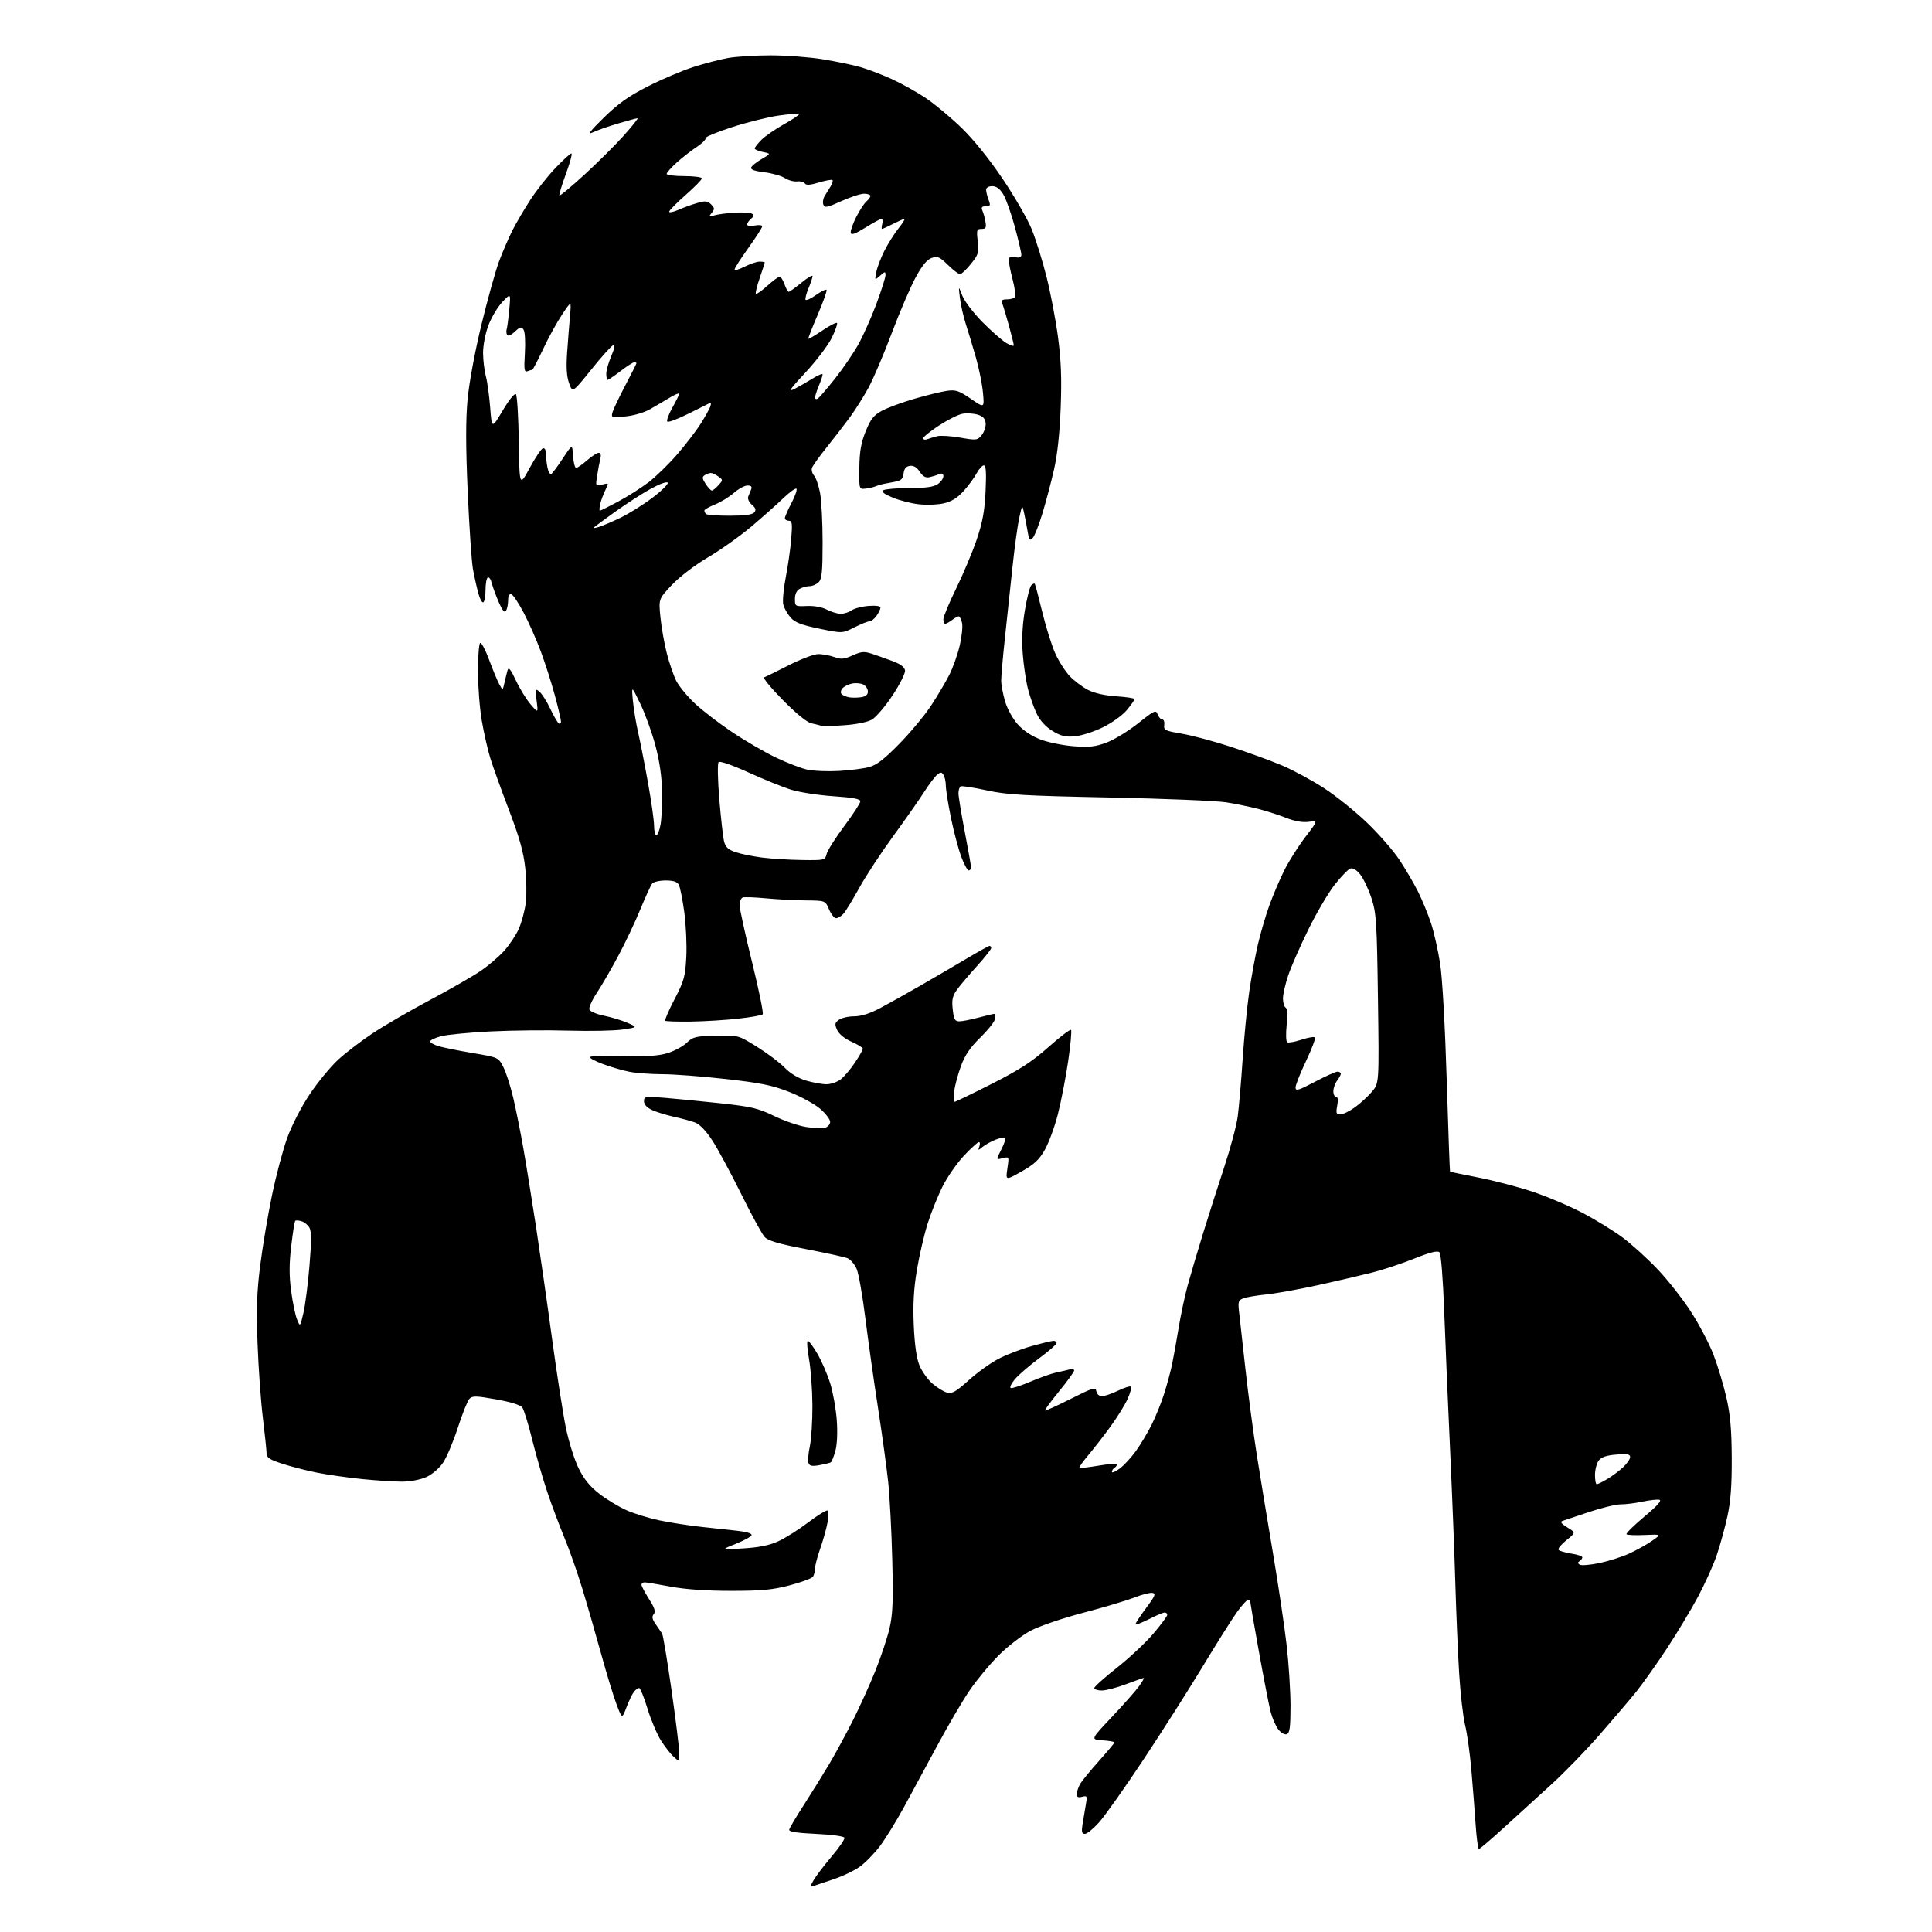 <?xml version="1.0" encoding="UTF-8" standalone="no"?>
<svg 
  version="1.1" 
  xmlns="http://www.w3.org/2000/svg" 
  xmlns:xlink="http://www.w3.org/1999/xlink" 
  xmlns:svg="http://www.w3.org/2000/svg"
  xmlns:rdf="http://www.w3.org/1999/02/22-rdf-syntax-ns#"
  xmlns:cc="http://creativecommons.org/ns#"
  xmlns:dc="http://purl.org/dc/elements/1.1/"
  viewBox="0 0 768 768"
  width="768"
  height="768"
>
<style>svg {background-color: white; }</style>"
<path stroke="none" fill="black" fill-rule="evenodd" d="M323.10,749.81C322.04,750.20 322.13,749.58 323.48,747.30C324.47,745.63 327.69,741.41 330.65,737.91C333.60,734.42 335.87,731.10 335.68,730.53C335.49,729.95 330.60,729.28 324.42,729.00C316.80,728.65 313.57,728.14 313.73,727.32C313.85,726.67 316.50,722.19 319.62,717.37C322.73,712.54 327.29,705.19 329.75,701.04C332.20,696.89 336.42,689.12 339.11,683.76C341.81,678.40 345.80,669.58 347.98,664.16C350.17,658.74 352.69,651.19 353.57,647.40C354.89,641.79 355.10,636.68 354.69,620.00C354.41,608.73 353.68,594.77 353.06,589.00C352.45,583.23 350.62,569.95 349.00,559.50C347.38,549.05 345.14,533.17 344.02,524.21C342.91,515.25 341.34,506.36 340.55,504.46C339.75,502.55 338.06,500.60 336.80,500.12C335.53,499.64 328.05,498.01 320.17,496.49C309.55,494.46 305.36,493.22 303.97,491.74C302.95,490.64 298.74,482.93 294.63,474.62C290.51,466.30 285.38,456.77 283.21,453.43C280.75,449.63 278.19,446.94 276.39,446.25C274.80,445.65 271.02,444.61 268.00,443.96C264.98,443.30 261.04,442.09 259.25,441.27C257.15,440.30 256.00,439.06 256.00,437.76C256.00,435.85 256.43,435.78 264.25,436.40C268.79,436.77 278.80,437.75 286.50,438.58C298.74,439.91 301.40,440.54 307.65,443.58C311.58,445.50 317.27,447.47 320.30,447.97C323.33,448.46 326.75,448.62 327.90,448.32C329.06,448.01 330.00,446.95 330.00,445.96C330.00,444.97 328.20,442.62 326.01,440.74C323.81,438.86 318.30,435.86 313.76,434.07C306.98,431.41 302.44,430.48 288.50,428.92C279.15,427.87 267.85,427.01 263.39,427.01C258.92,427.00 253.06,426.58 250.35,426.07C247.65,425.55 242.83,424.16 239.65,422.97C236.47,421.78 234.16,420.51 234.51,420.15C234.87,419.79 240.87,419.64 247.83,419.81C257.04,420.04 261.83,419.71 265.39,418.62C268.07,417.79 271.49,415.94 272.99,414.51C275.46,412.14 276.52,411.89 284.61,411.70C293.52,411.50 293.52,411.50 301.01,416.18C305.13,418.75 310.06,422.47 311.97,424.45C314.15,426.71 317.30,428.60 320.40,429.53C323.13,430.34 326.80,431.00 328.55,431.00C330.30,431.00 332.87,430.10 334.27,429.00C335.66,427.91 338.20,424.90 339.90,422.33C341.61,419.76 343.00,417.31 343.00,416.88C343.00,416.45 340.98,415.20 338.51,414.11C335.76,412.89 333.54,411.08 332.79,409.45C331.74,407.14 331.83,406.59 333.48,405.39C334.53,404.63 337.25,404.00 339.54,404.00C342.29,404.00 345.75,402.91 349.84,400.75C353.22,398.96 360.60,394.84 366.24,391.58C371.88,388.33 380.16,383.49 384.64,380.83C389.12,378.17 393.05,376.00 393.39,376.00C393.72,376.00 394.00,376.40 394.00,376.90C394.00,377.39 391.41,380.66 388.25,384.15C385.08,387.64 381.52,391.86 380.34,393.52C378.62,395.94 378.30,397.47 378.73,401.27C379.18,405.26 379.59,406.00 381.38,405.99C382.55,405.98 385.98,405.31 389.00,404.50C392.02,403.69 394.87,403.02 395.32,403.01C395.77,403.01 395.83,404.01 395.47,405.25C395.10,406.49 392.42,409.80 389.52,412.61C385.81,416.21 383.61,419.42 382.09,423.50C380.90,426.68 379.65,431.24 379.33,433.64C379.00,436.04 379.04,438.00 379.43,438.00C379.82,438.00 386.51,434.77 394.29,430.82C405.41,425.17 410.24,422.04 416.79,416.21C421.38,412.13 425.40,409.07 425.74,409.41C426.08,409.74 425.56,415.37 424.60,421.91C423.63,428.45 421.80,437.89 420.53,442.88C419.26,447.86 416.94,454.22 415.36,457.01C413.10,461.02 411.17,462.82 406.12,465.67C399.73,469.27 399.73,469.27 400.45,464.50C401.16,459.75 401.16,459.74 398.55,460.40C395.93,461.06 395.93,461.06 398.04,456.93C399.19,454.66 399.90,452.56 399.60,452.27C399.31,451.97 397.59,452.32 395.78,453.03C393.98,453.74 391.64,455.04 390.58,455.91C388.81,457.38 388.71,457.36 389.30,455.75C389.65,454.79 389.57,454.00 389.11,454.00C388.66,454.00 386.02,456.40 383.24,459.34C380.46,462.28 376.62,467.79 374.71,471.59C372.80,475.39 370.10,482.10 368.72,486.50C367.33,490.90 365.42,499.17 364.47,504.88C363.22,512.39 362.88,518.47 363.24,526.88C363.58,534.56 364.34,539.94 365.48,542.74C366.43,545.07 368.74,548.32 370.62,549.97C372.50,551.62 375.14,553.25 376.50,553.59C378.50,554.09 380.08,553.19 385.02,548.72C388.35,545.70 393.65,541.88 396.79,540.22C399.93,538.56 405.90,536.26 410.06,535.10C414.22,533.95 418.16,533.00 418.81,533.00C419.47,533.00 420.00,533.41 420.00,533.91C420.00,534.40 416.86,537.14 413.02,539.98C409.19,542.83 404.86,546.56 403.41,548.29C401.96,550.01 401.24,551.58 401.81,551.77C402.38,551.96 405.95,550.79 409.75,549.17C413.55,547.56 418.20,545.92 420.08,545.54C421.96,545.16 424.29,544.63 425.25,544.36C426.21,544.09 427.00,544.28 427.00,544.79C427.00,545.30 424.31,549.02 421.02,553.05C417.74,557.08 415.20,560.53 415.39,560.72C415.57,560.90 420.17,558.82 425.61,556.08C434.60,551.56 435.53,551.29 435.82,553.06C436.01,554.19 436.93,555.00 438.04,555.00C439.09,555.00 441.97,554.02 444.45,552.81C446.93,551.61 449.23,550.90 449.56,551.23C449.89,551.56 449.28,553.78 448.21,556.17C447.13,558.55 444.05,563.50 441.37,567.17C438.69,570.84 434.75,575.92 432.61,578.45C430.47,580.98 428.89,583.23 429.11,583.44C429.33,583.66 432.77,583.28 436.75,582.61C440.74,581.93 444.00,581.71 444.00,582.13C444.00,582.54 443.55,583.16 443.00,583.50C442.45,583.84 442.00,584.55 442.00,585.09C442.00,585.62 443.39,585.03 445.09,583.78C446.78,582.53 449.69,579.39 451.54,576.81C453.39,574.23 456.22,569.50 457.82,566.31C459.41,563.11 461.65,557.58 462.78,554.00C463.91,550.42 465.31,545.25 465.89,542.50C466.47,539.75 467.64,533.23 468.50,528.00C469.36,522.77 470.98,515.12 472.11,511.00C473.24,506.88 475.96,497.65 478.17,490.50C480.37,483.35 484.18,471.43 486.63,464.00C489.08,456.57 491.49,447.57 491.99,444.00C492.48,440.43 493.37,430.12 493.97,421.09C494.57,412.07 495.76,399.92 496.61,394.09C497.47,388.27 499.00,379.90 500.02,375.49C501.04,371.08 503.08,364.11 504.56,359.99C506.04,355.87 508.75,349.52 510.57,345.88C512.40,342.23 516.15,336.32 518.90,332.73C523.90,326.20 523.90,326.20 520.20,326.69C517.82,327.01 514.67,326.46 511.34,325.14C508.51,324.02 503.54,322.42 500.29,321.58C497.05,320.74 491.27,319.55 487.45,318.94C483.63,318.33 462.73,317.46 441.00,317.02C406.78,316.32 400.24,315.94 392.08,314.15C386.90,313.02 382.29,312.32 381.83,312.60C381.38,312.89 381.00,314.12 381.00,315.35C381.00,316.58 382.12,323.42 383.49,330.54C384.87,337.67 385.99,344.06 385.99,344.75C386.00,345.44 385.58,346.00 385.07,346.00C384.56,346.00 383.22,343.54 382.10,340.53C380.97,337.52 379.14,330.59 378.02,325.12C376.91,319.66 375.99,313.91 375.98,312.34C375.98,310.78 375.56,308.85 375.06,308.06C374.28,306.84 373.91,306.83 372.47,308.02C371.55,308.79 369.21,311.91 367.27,314.96C365.32,318.01 359.79,325.90 354.97,332.50C350.16,339.10 344.11,348.32 341.54,353.00C338.96,357.67 336.15,362.29 335.27,363.25C334.40,364.21 333.09,365.00 332.36,365.00C331.63,365.00 330.37,363.42 329.56,361.50C328.10,358.00 328.10,358.00 320.30,357.93C316.01,357.89 308.90,357.52 304.50,357.10C300.10,356.68 295.94,356.53 295.25,356.77C294.56,357.02 294.01,358.40 294.01,359.86C294.02,361.31 296.25,371.50 298.96,382.50C301.68,393.50 303.58,402.82 303.19,403.21C302.79,403.61 298.43,404.38 293.49,404.93C288.54,405.48 280.09,406.01 274.70,406.09C269.32,406.17 264.69,406.02 264.43,405.76C264.16,405.49 265.83,401.63 268.15,397.18C271.92,389.93 272.40,388.20 272.81,380.46C273.06,375.71 272.70,367.70 272.02,362.66C271.34,357.62 270.36,352.71 269.85,351.75C269.19,350.49 267.70,350.00 264.59,350.00C262.20,350.00 259.79,350.56 259.23,351.25C258.68,351.94 256.56,356.55 254.53,361.50C252.51,366.45 248.56,374.77 245.76,380.00C242.96,385.23 239.12,391.85 237.22,394.72C235.32,397.59 234.00,400.55 234.29,401.31C234.58,402.07 237.22,403.18 240.16,403.77C243.10,404.37 247.30,405.65 249.50,406.62C253.50,408.37 253.50,408.37 247.50,409.25C244.20,409.74 234.53,409.93 226.00,409.68C217.47,409.43 203.53,409.57 195.00,410.00C186.47,410.43 177.59,411.29 175.25,411.93C172.91,412.56 171.00,413.47 171.00,413.96C171.00,414.45 172.46,415.29 174.25,415.84C176.04,416.39 182.14,417.63 187.81,418.58C198.13,420.33 198.13,420.33 200.08,424.16C201.16,426.26 202.91,431.70 203.98,436.24C205.05,440.78 206.84,449.68 207.96,456.00C209.08,462.32 211.37,476.50 213.05,487.50C214.72,498.50 217.63,518.75 219.49,532.50C221.36,546.25 223.80,561.99 224.92,567.48C226.04,572.97 228.32,580.23 229.98,583.61C232.16,588.05 234.49,590.90 238.30,593.85C241.21,596.09 246.05,599.02 249.05,600.34C252.05,601.67 257.88,603.47 262.00,604.34C266.12,605.21 273.55,606.37 278.50,606.92C283.45,607.46 290.11,608.19 293.31,608.53C296.83,608.91 298.97,609.59 298.75,610.25C298.55,610.85 295.71,612.41 292.44,613.71C286.50,616.07 286.50,616.07 295.46,615.51C301.78,615.12 305.90,614.28 309.46,612.64C312.23,611.36 317.57,607.99 321.32,605.15C325.07,602.30 328.51,600.19 328.95,600.47C329.39,600.74 329.38,602.94 328.93,605.35C328.48,607.76 327.18,612.37 326.05,615.59C324.92,618.80 323.99,622.35 323.98,623.47C323.98,624.58 323.62,626.06 323.19,626.73C322.75,627.41 318.60,628.96 313.95,630.18C307.04,631.99 302.77,632.39 290.50,632.38C280.69,632.38 272.38,631.79 266.50,630.69C261.55,629.76 256.94,629.00 256.25,629.00C255.56,629.00 255.00,629.43 255.00,629.97C255.00,630.50 256.34,633.05 257.98,635.63C260.24,639.19 260.70,640.66 259.86,641.66C259.04,642.65 259.24,643.66 260.63,645.64C261.66,647.09 262.81,648.78 263.20,649.39C263.58,650.00 265.28,660.17 266.96,672.00C268.65,683.83 270.02,695.03 270.02,696.90C270.00,700.31 270.00,700.31 267.85,698.40C266.67,697.36 264.40,694.48 262.81,692.00C261.22,689.52 258.79,683.79 257.40,679.25C256.01,674.71 254.51,671.00 254.06,671.00C253.61,671.00 252.71,671.65 252.05,672.44C251.39,673.24 250.04,676.01 249.06,678.61C247.27,683.33 247.27,683.33 245.05,677.41C243.83,674.16 241.09,665.19 238.97,657.48C236.84,649.77 233.51,638.19 231.55,631.74C229.60,625.30 226.36,616.08 224.36,611.26C222.36,606.44 219.28,598.23 217.52,593.00C215.77,587.77 213.08,578.46 211.56,572.30C210.04,566.14 208.27,560.39 207.63,559.51C206.90,558.51 203.00,557.30 197.20,556.27C189.16,554.84 187.77,554.82 186.59,556.06C185.85,556.85 183.79,562.00 182.01,567.50C180.23,573.00 177.59,579.26 176.14,581.41C174.63,583.65 171.80,586.09 169.50,587.14C167.18,588.19 163.13,588.97 159.86,588.98C156.75,588.99 149.55,588.53 143.86,587.95C138.16,587.37 130.12,586.22 126.00,585.40C121.88,584.58 115.69,582.99 112.25,581.87C107.15,580.21 105.99,579.44 105.97,577.67C105.95,576.48 105.28,570.10 104.48,563.50C103.68,556.90 102.73,543.62 102.38,534.00C101.86,520.31 102.10,513.56 103.44,503.00C104.38,495.57 106.48,483.07 108.11,475.21C109.73,467.36 112.47,457.04 114.19,452.30C115.98,447.34 119.79,439.96 123.15,434.94C126.36,430.14 131.48,423.93 134.53,421.14C137.58,418.35 143.78,413.63 148.29,410.64C152.81,407.65 163.01,401.73 170.98,397.49C178.94,393.24 187.95,388.07 191.01,385.99C194.07,383.92 198.29,380.31 200.40,377.98C202.50,375.65 205.12,371.72 206.22,369.24C207.31,366.77 208.55,362.23 208.96,359.16C209.38,356.09 209.30,349.74 208.79,345.04C208.09,338.63 206.48,332.89 202.32,322.00C199.28,314.02 195.95,304.80 194.93,301.50C193.91,298.20 192.38,291.50 191.54,286.62C190.69,281.73 190.00,272.87 190.00,266.93C190.00,260.98 190.39,255.88 190.87,255.58C191.35,255.28 192.95,258.29 194.42,262.27C195.89,266.25 197.71,270.62 198.46,272.00C199.84,274.50 199.84,274.50 200.51,271.50C200.88,269.85 201.43,267.62 201.73,266.53C202.15,265.01 202.91,265.91 205.10,270.53C206.65,273.82 209.27,278.07 210.93,280.00C213.94,283.50 213.94,283.50 213.30,278.50C212.71,273.79 212.77,273.58 214.45,274.97C215.43,275.78 217.36,278.82 218.74,281.74C220.12,284.65 221.65,287.28 222.13,287.58C222.61,287.87 223.00,287.53 223.00,286.81C223.00,286.09 221.91,281.45 220.58,276.50C219.25,271.55 216.73,263.68 214.99,259.00C213.25,254.32 210.18,247.37 208.16,243.54C206.15,239.72 203.94,236.42 203.25,236.21C202.46,235.97 201.99,236.87 201.98,238.67C201.98,240.22 201.59,242.09 201.14,242.81C200.55,243.73 199.68,242.68 198.23,239.31C197.09,236.67 195.85,233.27 195.47,231.76C195.10,230.25 194.38,229.26 193.89,229.57C193.40,229.87 193.00,232.09 193.00,234.50C193.00,236.91 192.61,239.13 192.12,239.42C191.64,239.72 190.74,238.06 190.11,235.73C189.48,233.40 188.53,229.12 188.00,226.22C187.47,223.31 186.54,209.51 185.92,195.54C185.13,177.56 185.11,166.85 185.86,158.82C186.47,152.22 188.77,139.79 191.39,129.00C193.86,118.83 197.04,107.43 198.45,103.69C199.87,99.94 202.21,94.54 203.64,91.69C205.08,88.83 208.26,83.39 210.72,79.59C213.17,75.78 217.68,70.04 220.74,66.84C223.80,63.63 226.67,61.00 227.13,61.00C227.58,61.00 226.60,64.66 224.95,69.14C223.30,73.62 222.14,77.47 222.37,77.71C222.61,77.94 227.07,74.23 232.29,69.46C237.51,64.69 244.56,57.68 247.96,53.89C251.35,50.10 253.81,47.00 253.42,47.00C253.03,47.00 249.52,47.95 245.61,49.11C241.70,50.27 237.15,51.87 235.50,52.67C233.36,53.70 234.66,52.01 240.00,46.78C245.74,41.16 249.84,38.25 257.50,34.35C263.00,31.55 271.10,28.10 275.50,26.68C279.90,25.26 286.17,23.63 289.43,23.05C292.70,22.47 300.35,22.00 306.43,22.00C312.52,22.01 321.77,22.70 327.00,23.55C332.22,24.40 338.97,25.80 342.00,26.66C345.02,27.52 350.70,29.70 354.62,31.49C358.54,33.28 364.61,36.69 368.12,39.05C371.63,41.41 377.97,46.71 382.21,50.81C387.01,55.45 393.17,63.10 398.54,71.05C403.27,78.08 408.48,87.10 410.11,91.10C411.73,95.09 414.38,103.58 415.99,109.97C417.61,116.36 419.67,127.19 420.58,134.04C421.80,143.31 422.08,150.48 421.64,162.00C421.27,172.02 420.34,180.66 419.03,186.45C417.92,191.37 415.84,199.24 414.42,203.95C413.00,208.65 411.23,213.13 410.49,213.89C409.35,215.07 409.05,214.68 408.51,211.39C408.16,209.25 407.54,205.93 407.11,204.00C406.35,200.50 406.35,200.50 405.16,205.87C404.51,208.82 403.30,217.60 402.48,225.37C401.66,233.14 400.31,245.80 399.48,253.50C398.65,261.20 397.98,268.88 397.99,270.57C397.99,272.26 398.70,276.00 399.56,278.88C400.44,281.86 402.63,285.80 404.63,288.02C406.87,290.49 410.19,292.68 413.73,294.00C416.80,295.15 422.72,296.34 426.90,296.65C433.12,297.11 435.50,296.83 440.00,295.13C443.02,293.98 448.63,290.54 452.47,287.49C458.91,282.36 459.49,282.09 460.18,283.97C460.60,285.09 461.43,286.00 462.03,286.00C462.63,286.00 462.98,286.99 462.81,288.21C462.53,290.22 463.14,290.53 469.73,291.64C473.71,292.31 482.48,294.65 489.23,296.85C495.98,299.04 505.15,302.38 509.62,304.27C514.09,306.16 521.63,310.24 526.37,313.33C531.12,316.42 538.83,322.63 543.50,327.12C548.18,331.61 553.97,338.26 556.37,341.91C558.77,345.55 562.08,351.23 563.73,354.52C565.37,357.81 567.68,363.43 568.86,367.00C570.03,370.57 571.66,377.77 572.47,383.00C573.35,388.60 574.42,407.49 575.08,429.00C575.70,449.07 576.29,465.60 576.41,465.72C576.52,465.84 581.48,466.88 587.43,468.03C593.39,469.18 602.98,471.67 608.75,473.56C614.52,475.45 623.59,479.27 628.91,482.05C634.23,484.83 641.52,489.31 645.11,492.00C648.70,494.69 654.93,500.35 658.94,504.58C662.96,508.80 668.90,516.37 672.14,521.38C675.39,526.40 679.42,534.07 681.11,538.44C682.79,542.81 685.10,550.46 686.24,555.44C687.81,562.31 688.33,568.13 688.39,579.50C688.44,590.48 687.98,596.73 686.66,602.80C685.66,607.36 683.76,614.29 682.43,618.20C681.10,622.11 677.75,629.54 674.99,634.71C672.23,639.88 666.64,649.17 662.58,655.35C658.52,661.52 653.03,669.26 650.39,672.54C647.74,675.82 641.17,683.53 635.79,689.68C630.41,695.83 621.89,704.60 616.86,709.18C611.83,713.75 603.40,721.44 598.13,726.25C592.86,731.06 588.25,735.00 587.89,735.00C587.53,735.00 586.94,730.61 586.58,725.25C586.22,719.89 585.45,710.10 584.88,703.50C584.31,696.90 583.19,688.92 582.40,685.78C581.61,682.63 580.55,673.40 580.04,665.28C579.54,657.15 578.86,641.05 578.52,629.50C578.19,617.95 577.25,594.10 576.44,576.50C575.62,558.90 574.57,534.23 574.11,521.68C573.60,508.07 572.83,498.43 572.20,497.80C571.45,497.05 568.50,497.79 562.20,500.31C557.28,502.28 549.71,504.79 545.38,505.88C541.05,506.98 531.42,509.21 524.00,510.85C516.58,512.49 507.35,514.15 503.50,514.55C499.65,514.94 495.49,515.64 494.26,516.10C492.31,516.83 492.09,517.48 492.52,521.22C492.78,523.57 493.92,533.83 495.05,544.00C496.17,554.17 498.23,569.70 499.62,578.50C501.01,587.30 503.90,604.85 506.04,617.50C508.17,630.15 510.62,646.58 511.46,654.00C512.31,661.42 513.00,672.29 513.00,678.14C513.00,686.56 512.69,688.90 511.54,689.35C510.69,689.67 509.27,688.88 508.16,687.48C507.11,686.14 505.72,682.93 505.06,680.34C504.41,677.75 502.33,667.05 500.44,656.56C498.55,646.08 497.01,637.16 497.00,636.75C497.00,636.34 496.59,636.00 496.09,636.00C495.60,636.00 493.62,638.19 491.70,640.86C489.77,643.53 483.61,653.32 478.00,662.61C472.38,671.90 461.82,688.50 454.52,699.50C447.23,710.50 439.36,721.64 437.04,724.25C434.73,726.86 432.13,729.00 431.28,729.00C430.06,729.00 429.86,728.22 430.31,725.25C430.63,723.19 431.21,719.74 431.60,717.59C432.27,713.94 432.17,713.72 430.16,714.25C428.58,714.66 428.01,714.37 428.04,713.16C428.05,712.25 428.63,710.50 429.30,709.28C429.98,708.06 433.34,703.93 436.77,700.10C440.20,696.27 443.00,692.91 443.00,692.63C443.00,692.34 440.86,691.97 438.25,691.80C433.50,691.50 433.50,691.50 442.01,682.49C446.70,677.53 451.56,672.02 452.83,670.24C454.10,668.46 454.93,667.00 454.69,667.00C454.44,667.00 451.25,668.12 447.60,669.50C443.94,670.88 439.61,672.00 437.98,672.00C436.34,672.00 435.00,671.56 435.00,671.02C435.00,670.49 439.05,666.85 444.01,662.94C448.96,659.03 455.49,652.92 458.51,649.36C461.53,645.80 464.00,642.46 464.00,641.94C464.00,641.42 463.54,641.00 462.97,641.00C462.40,641.00 459.65,642.16 456.87,643.57C454.08,644.98 451.62,645.96 451.40,645.74C451.19,645.52 453.01,642.68 455.45,639.42C459.16,634.47 459.60,633.45 458.11,633.20C457.12,633.04 453.89,633.87 450.91,635.04C447.93,636.22 438.82,638.94 430.65,641.09C422.31,643.28 413.10,646.42 409.65,648.25C406.27,650.04 400.57,654.43 397.00,658.01C393.43,661.58 388.21,667.88 385.40,672.01C382.60,676.13 376.80,686.02 372.52,694.00C368.23,701.98 362.27,713.00 359.27,718.50C356.26,724.00 352.02,730.88 349.84,733.79C347.66,736.70 344.07,740.38 341.87,741.98C339.67,743.58 334.86,745.88 331.18,747.09C327.51,748.30 323.87,749.53 323.10,749.81zM635.82,621.33C639.47,620.56 644.80,618.87 647.65,617.56C650.50,616.26 654.55,613.99 656.66,612.53C660.50,609.87 660.50,609.87 653.82,610.17C650.15,610.34 646.88,610.21 646.56,609.89C646.24,609.57 649.41,606.42 653.62,602.90C658.88,598.50 660.75,596.40 659.61,596.17C658.70,595.99 655.69,596.33 652.93,596.92C650.16,597.51 646.29,598.00 644.32,598.00C642.35,598.00 636.63,599.38 631.62,601.06C626.60,602.74 621.85,604.34 621.06,604.60C620.07,604.93 620.69,605.74 623.02,607.16C626.43,609.23 626.43,609.23 622.72,612.21C620.67,613.85 619.24,615.57 619.52,616.04C619.81,616.50 622.06,617.19 624.52,617.56C626.99,617.92 629.00,618.60 629.00,619.05C629.00,619.51 628.50,620.19 627.89,620.57C627.10,621.06 627.12,621.46 627.98,621.99C628.63,622.39 632.16,622.09 635.82,621.33zM634.75,590.00C635.16,589.99 637.08,589.05 639.00,587.89C640.92,586.74 643.74,584.63 645.25,583.21C646.76,581.79 648.00,579.98 648.00,579.19C648.00,578.06 646.82,577.85 642.48,578.21C638.59,578.53 636.54,579.23 635.51,580.58C634.72,581.64 634.05,584.19 634.03,586.25C634.01,588.31 634.34,590.00 634.75,590.00zM325.74,582.42C322.86,582.94 321.84,582.74 321.40,581.59C321.08,580.76 321.31,577.79 321.91,574.99C322.51,572.19 322.98,564.86 322.95,558.70C322.92,552.54 322.31,544.24 321.60,540.25C320.88,536.26 320.67,533.00 321.13,533.00C321.59,533.00 323.32,535.36 324.99,538.25C326.66,541.14 328.92,546.36 330.01,549.87C331.11,553.37 332.28,559.89 332.62,564.37C333.00,569.34 332.79,574.13 332.09,576.71C331.46,579.02 330.62,581.10 330.22,581.33C329.83,581.55 327.81,582.04 325.74,582.42zM120.60,522.00C121.32,518.98 122.40,510.56 123.01,503.30C123.80,493.97 123.81,489.52 123.06,488.12C122.48,487.03 121.07,485.84 119.93,485.48C118.78,485.11 117.63,485.03 117.37,485.30C117.10,485.57 116.38,490.11 115.76,495.39C114.93,502.45 114.93,507.18 115.74,513.25C116.35,517.79 117.40,522.85 118.08,524.50C119.30,527.50 119.30,527.50 120.60,522.00zM532.80,443.00C533.85,443.00 536.47,441.72 538.64,440.15C540.80,438.58 543.84,435.79 545.40,433.94C548.23,430.58 548.23,430.58 547.76,397.04C547.33,366.28 547.11,362.96 545.16,357.00C543.99,353.43 541.97,349.19 540.68,347.58C539.14,345.68 537.76,344.88 536.72,345.28C535.83,345.62 533.06,348.51 530.55,351.70C528.04,354.89 523.33,362.90 520.09,369.50C516.84,376.10 513.24,384.30 512.09,387.72C510.94,391.14 510.00,395.27 510.00,396.91C510.00,398.54 510.48,400.18 511.07,400.54C511.76,400.97 511.90,403.40 511.47,407.48C511.10,410.93 511.20,414.00 511.69,414.31C512.18,414.61 514.72,414.16 517.33,413.30C519.94,412.44 522.36,412.02 522.70,412.37C523.05,412.72 521.46,416.94 519.17,421.77C516.87,426.59 515.00,431.33 515.00,432.31C515.00,433.81 516.18,433.46 522.67,430.04C526.88,427.82 530.93,426.00 531.67,426.00C532.40,426.00 533.00,426.36 533.00,426.81C533.00,427.25 532.34,428.49 531.53,429.56C530.72,430.63 530.05,432.51 530.03,433.75C530.01,434.99 530.50,436.00 531.11,436.00C531.84,436.00 532.00,437.21 531.57,439.50C531.00,442.50 531.18,443.00 532.80,443.00zM318.73,341.87C327.81,342.00 327.97,341.96 328.60,339.47C328.94,338.08 332.10,333.09 335.61,328.38C339.13,323.67 342.00,319.24 342.00,318.53C342.00,317.60 338.98,317.03 331.25,316.51C325.34,316.11 317.80,314.94 314.50,313.92C311.20,312.90 303.56,309.81 297.52,307.06C291.25,304.20 286.17,302.43 285.67,302.93C285.17,303.43 285.29,309.79 285.94,317.76C286.58,325.43 287.44,333.01 287.86,334.60C288.44,336.79 289.57,337.81 292.46,338.77C294.56,339.47 299.25,340.42 302.89,340.89C306.53,341.36 313.65,341.80 318.73,341.87zM260.91,332.00C261.41,332.00 262.17,330.09 262.58,327.75C263.00,325.41 263.27,319.49 263.18,314.59C263.07,308.72 262.17,302.48 260.53,296.33C259.16,291.20 256.46,283.73 254.53,279.75C251.02,272.50 251.02,272.50 251.58,278.50C251.89,281.80 252.81,287.43 253.63,291.00C254.45,294.57 256.22,303.57 257.56,311.00C258.90,318.43 259.99,326.19 260.00,328.25C260.00,330.31 260.41,332.00 260.91,332.00zM333.50,306.46C337.90,306.21 343.30,305.52 345.50,304.92C348.48,304.12 351.54,301.76 357.50,295.67C361.90,291.18 367.58,284.35 370.11,280.50C372.64,276.65 375.91,271.14 377.37,268.26C378.83,265.38 380.70,260.09 381.53,256.51C382.36,252.94 382.76,248.88 382.41,247.51C382.07,246.13 381.47,245.00 381.08,245.00C380.70,245.00 379.51,245.66 378.44,246.47C377.37,247.28 376.16,247.95 375.75,247.97C375.34,247.99 375.00,247.17 375.00,246.16C375.00,245.15 377.29,239.64 380.10,233.91C382.90,228.19 386.57,219.45 388.25,214.50C390.59,207.58 391.41,203.13 391.78,195.25C392.13,187.78 391.94,185.00 391.08,185.00C390.44,185.00 389.14,186.44 388.20,188.19C387.27,189.94 384.93,193.12 383.00,195.24C380.52,197.98 378.21,199.40 375.06,200.10C372.62,200.65 368.12,200.80 365.06,200.43C362.00,200.07 357.33,198.85 354.69,197.73C351.32,196.31 350.27,195.45 351.19,194.86C351.91,194.41 356.56,194.02 361.53,194.02C368.06,194.00 371.17,193.57 372.78,192.44C374.00,191.59 375.00,190.19 375.00,189.34C375.00,188.25 374.48,188.00 373.25,188.52C372.29,188.93 370.56,189.46 369.42,189.71C367.97,190.03 366.82,189.37 365.61,187.52C364.44,185.74 363.16,184.98 361.69,185.19C360.15,185.41 359.41,186.31 359.19,188.22C358.94,190.38 358.23,191.05 355.69,191.52C353.93,191.85 351.82,192.25 351.00,192.41C350.18,192.57 348.82,192.99 348.00,193.34C347.18,193.69 345.38,194.09 344.00,194.24C341.50,194.50 341.50,194.49 341.60,186.00C341.68,179.53 342.27,176.07 344.10,171.52C346.05,166.66 347.25,165.12 350.50,163.33C352.70,162.12 358.55,159.96 363.50,158.52C368.45,157.08 374.30,155.66 376.50,155.35C379.96,154.88 381.23,155.31 385.90,158.52C391.30,162.24 391.30,162.24 390.75,156.19C390.45,152.86 389.20,146.62 387.99,142.32C386.77,138.02 384.96,132.03 383.98,129.00C382.99,125.97 381.92,121.25 381.59,118.50C380.98,113.50 380.98,113.50 382.52,117.50C383.38,119.72 386.96,124.42 390.55,128.05C394.12,131.65 398.38,135.39 400.02,136.35C401.66,137.32 403.00,137.74 403.00,137.29C403.00,136.83 402.13,133.32 401.07,129.48C400.00,125.64 398.83,121.71 398.46,120.75C397.93,119.37 398.32,119.00 400.33,119.00C401.74,119.00 403.15,118.57 403.48,118.04C403.81,117.51 403.38,114.40 402.54,111.14C401.69,107.88 401.00,104.44 401.00,103.49C401.00,102.19 401.62,101.88 403.50,102.24C405.25,102.58 406.00,102.28 406.00,101.25C406.00,100.43 404.83,95.43 403.40,90.14C401.97,84.84 399.90,79.04 398.82,77.25C397.46,75.02 396.07,74.00 394.42,74.00C392.98,74.00 392.00,74.58 392.00,75.43C392.00,76.22 392.44,78.02 392.98,79.43C393.83,81.68 393.69,82.00 391.87,82.00C390.27,82.00 389.96,82.40 390.53,83.75C390.95,84.71 391.50,86.74 391.75,88.25C392.14,90.52 391.86,91.00 390.16,91.00C388.27,91.00 388.14,91.43 388.67,95.90C389.20,100.37 388.96,101.16 385.96,104.90C384.15,107.16 382.20,109.00 381.62,109.00C381.05,109.00 378.88,107.34 376.80,105.30C373.48,102.06 372.69,101.72 370.33,102.55C368.46,103.22 366.52,105.58 363.92,110.39C361.87,114.18 357.63,124.08 354.50,132.39C351.37,140.70 347.23,150.43 345.31,154.00C343.38,157.57 339.98,162.97 337.75,166.00C335.51,169.03 331.34,174.43 328.48,178.00C325.62,181.57 323.05,185.18 322.77,186.00C322.49,186.82 322.87,188.21 323.62,189.07C324.37,189.93 325.44,193.03 325.99,195.96C326.55,198.88 327.00,207.70 327.00,215.57C327.00,227.22 326.71,230.15 325.43,231.43C324.56,232.29 322.96,233.00 321.86,233.00C320.77,233.00 319.00,233.47 317.93,234.04C316.68,234.71 316.00,236.13 316.00,238.08C316.00,241.04 316.09,241.09 320.75,240.89C323.61,240.76 326.77,241.34 328.70,242.34C330.46,243.25 332.95,244.00 334.23,244.00C335.51,244.00 337.44,243.38 338.53,242.62C339.61,241.86 342.64,241.07 345.25,240.86C348.10,240.64 350.00,240.90 350.00,241.52C350.00,242.09 349.30,243.56 348.44,244.78C347.59,246.00 346.31,247.00 345.61,247.00C344.91,247.00 342.21,248.08 339.60,249.40C334.86,251.80 334.86,251.80 325.68,249.90C318.51,248.42 316.01,247.45 314.26,245.46C313.02,244.05 311.73,241.75 311.37,240.35C311.02,238.94 311.45,234.13 312.32,229.65C313.20,225.17 314.19,218.24 314.52,214.25C315.03,208.09 314.89,207.00 313.56,207.00C312.70,207.00 312.00,206.54 312.00,205.98C312.00,205.42 313.18,202.70 314.63,199.94C316.07,197.18 316.96,194.63 316.60,194.27C316.25,193.91 313.83,195.67 311.23,198.17C308.63,200.66 302.90,205.75 298.50,209.46C294.10,213.17 286.43,218.60 281.45,221.54C276.20,224.64 270.18,229.23 267.11,232.48C261.81,238.09 261.81,238.09 262.52,245.29C262.91,249.26 264.05,255.73 265.05,259.67C266.06,263.61 267.76,268.57 268.83,270.68C269.91,272.79 273.20,276.79 276.15,279.57C279.09,282.35 285.71,287.45 290.86,290.91C296.00,294.37 303.88,298.96 308.37,301.11C312.86,303.26 318.55,305.45 321.02,305.97C323.48,306.49 329.10,306.71 333.50,306.46zM427.23,292.70C423.46,293.02 421.66,292.58 418.34,290.54C415.69,288.92 413.43,286.45 412.13,283.75C411.01,281.41 409.44,277.00 408.65,273.95C407.86,270.89 406.92,264.59 406.56,259.95C406.12,254.25 406.39,248.61 407.40,242.60C408.22,237.71 409.36,233.24 409.93,232.67C410.50,232.10 411.13,231.83 411.34,232.07C411.54,232.31 412.89,237.40 414.34,243.38C415.79,249.36 418.13,256.79 419.54,259.88C420.95,262.97 423.55,267.00 425.30,268.84C427.06,270.67 430.30,273.11 432.50,274.25C435.03,275.55 439.17,276.49 443.75,276.79C447.74,277.05 451.00,277.55 451.00,277.90C451.00,278.26 449.63,280.20 447.96,282.23C446.25,284.30 442.10,287.30 438.44,289.10C434.87,290.86 429.83,292.48 427.23,292.70zM335.50,288.30C331.10,288.60 327.05,288.69 326.50,288.51C325.95,288.33 324.19,287.88 322.58,287.53C320.73,287.12 316.54,283.70 311.16,278.24C306.49,273.50 303.16,269.45 303.76,269.25C304.37,269.04 308.78,266.88 313.56,264.44C318.35,262.00 323.64,260.00 325.31,260.00C326.99,260.00 329.83,260.53 331.62,261.18C334.36,262.17 335.53,262.06 338.95,260.52C342.46,258.94 343.53,258.86 346.76,259.93C348.82,260.62 352.52,261.94 355.00,262.87C358.00,263.99 359.59,265.21 359.77,266.53C359.92,267.61 357.67,272.09 354.77,276.47C351.87,280.86 348.15,285.19 346.50,286.11C344.77,287.07 340.13,287.99 335.50,288.30zM342.25,277.16C344.12,276.90 345.00,276.18 345.00,274.92C345.00,273.90 344.21,272.65 343.24,272.13C342.27,271.61 340.26,271.42 338.77,271.70C337.28,271.99 335.53,272.87 334.87,273.65C334.17,274.50 334.05,275.43 334.59,275.95C335.09,276.42 336.40,276.97 337.50,277.18C338.60,277.39 340.74,277.38 342.25,277.16zM238.00,209.49C239.38,209.07 243.20,207.45 246.50,205.88C249.80,204.31 255.54,200.73 259.26,197.93C262.97,195.13 265.75,192.40 265.42,191.87C265.09,191.33 262.12,192.41 258.66,194.31C255.27,196.18 248.90,200.29 244.50,203.45C240.10,206.61 236.28,209.43 236.00,209.72C235.72,210.01 236.62,209.91 238.00,209.49zM290.04,205.00C296.00,205.00 299.10,204.59 299.84,203.69C300.65,202.71 300.41,201.94 298.88,200.63C297.75,199.66 297.10,198.23 297.42,197.44C297.74,196.65 298.27,195.32 298.61,194.50C299.03,193.45 298.59,193.00 297.14,193.00C296.00,193.00 293.57,194.32 291.73,195.93C289.90,197.54 286.51,199.61 284.20,200.54C281.89,201.46 280.00,202.54 280.00,202.94C280.00,203.34 280.30,203.97 280.67,204.33C281.03,204.70 285.25,205.00 290.04,205.00zM238.46,203.00C238.73,203.00 242.00,201.37 245.72,199.38C249.45,197.39 254.88,193.94 257.80,191.72C260.71,189.50 265.85,184.49 269.22,180.59C272.58,176.69 276.76,171.25 278.50,168.50C280.24,165.75 281.96,162.67 282.33,161.67C282.70,160.66 282.66,159.98 282.25,160.17C281.84,160.35 278.01,162.26 273.74,164.41C269.47,166.56 265.66,167.99 265.27,167.60C264.88,167.21 265.78,164.71 267.28,162.05C268.78,159.38 270.00,156.89 270.00,156.50C270.00,156.12 268.31,156.82 266.25,158.06C264.19,159.31 260.65,161.38 258.40,162.67C256.02,164.02 251.89,165.23 248.57,165.54C242.98,166.05 242.86,166.01 243.52,163.78C243.90,162.53 246.18,157.74 248.60,153.14C251.02,148.54 253.00,144.60 253.00,144.39C253.00,144.17 252.61,144.00 252.14,144.00C251.67,144.00 249.22,145.57 246.70,147.50C244.18,149.43 241.87,151.00 241.56,151.00C241.25,151.00 241.00,149.91 241.00,148.58C241.00,147.25 241.90,144.07 243.00,141.50C244.34,138.37 244.59,136.96 243.75,137.23C243.06,137.44 239.14,141.79 235.04,146.90C227.59,156.17 227.59,156.17 226.22,152.34C225.24,149.62 225.02,146.02 225.45,140.00C225.78,135.32 226.29,128.80 226.59,125.50C227.13,119.50 227.13,119.50 223.46,125.00C221.43,128.03 218.03,134.21 215.90,138.75C213.76,143.29 211.82,147.00 211.59,147.00C211.36,147.00 210.49,147.26 209.67,147.57C208.40,148.06 208.25,146.97 208.65,140.32C208.91,135.89 208.68,131.86 208.11,131.03C207.25,129.77 206.74,129.89 204.66,131.85C203.27,133.16 201.95,133.73 201.60,133.17C201.27,132.62 201.18,131.58 201.42,130.84C201.65,130.10 202.11,126.58 202.44,123.00C203.05,116.50 203.05,116.50 199.65,120.09C197.79,122.07 195.30,126.25 194.13,129.38C192.93,132.58 192.01,137.36 192.02,140.29C192.04,143.15 192.53,147.30 193.12,149.50C193.71,151.70 194.49,157.32 194.85,162.00C195.50,170.50 195.50,170.50 199.85,163.15C202.34,158.96 204.58,156.18 205.08,156.68C205.56,157.16 206.08,165.64 206.23,175.53C206.50,193.50 206.50,193.50 210.53,186.07C212.74,181.99 215.10,178.47 215.78,178.24C216.52,177.99 217.00,178.80 217.00,180.29C217.00,181.64 217.28,184.15 217.62,185.86C217.96,187.57 218.64,188.72 219.13,188.42C219.62,188.12 221.71,185.31 223.76,182.18C227.50,176.50 227.50,176.50 227.80,181.25C227.97,183.86 228.52,186.00 229.02,186.00C229.52,186.00 231.47,184.65 233.35,183.00C235.23,181.35 237.32,180.00 237.99,180.00C238.76,180.00 239.01,180.84 238.66,182.25C238.35,183.49 237.78,186.48 237.40,188.90C236.70,193.28 236.70,193.29 239.39,192.62C242.05,191.95 242.06,191.98 240.68,194.72C239.91,196.25 238.98,198.74 238.62,200.25C238.26,201.76 238.18,203.00 238.46,203.00zM282.96,195.00C283.36,195.00 284.54,194.06 285.58,192.91C287.44,190.86 287.44,190.79 285.55,189.41C284.49,188.63 283.14,188.01 282.56,188.02C281.98,188.02 280.89,188.42 280.14,188.89C279.03,189.60 279.09,190.21 280.51,192.37C281.46,193.82 282.56,195.00 282.96,195.00zM368.59,174.60C369.47,174.27 371.26,173.72 372.58,173.39C373.90,173.06 378.01,173.32 381.72,173.97C388.21,175.09 388.54,175.05 390.28,172.90C391.28,171.66 391.96,169.53 391.80,168.14C391.58,166.33 390.67,165.40 388.50,164.79C386.85,164.32 384.17,164.19 382.55,164.49C380.92,164.79 376.76,166.88 373.30,169.13C369.83,171.39 367.00,173.68 367.00,174.22C367.00,174.77 367.72,174.94 368.59,174.60zM325.07,158.46C325.66,158.09 328.73,154.53 331.90,150.54C335.07,146.55 339.26,140.41 341.22,136.89C343.17,133.38 346.40,126.13 348.39,120.79C350.37,115.46 352.00,110.32 352.00,109.39C352.00,107.85 351.79,107.87 349.85,109.60C347.69,111.50 347.69,111.50 348.34,108.16C348.70,106.32 350.13,102.54 351.53,99.76C352.92,96.98 355.44,92.97 357.12,90.85C358.80,88.73 359.89,87.00 359.54,87.00C359.20,87.00 357.16,87.90 355.00,89.00C352.84,90.10 350.88,91.00 350.63,91.00C350.39,91.00 350.42,90.10 350.71,89.00C351.00,87.90 350.84,87.01 350.37,87.02C349.89,87.04 347.02,88.59 344.00,90.48C340.01,92.97 338.42,93.54 338.19,92.54C338.02,91.78 339.00,88.96 340.36,86.27C341.73,83.58 343.55,80.79 344.42,80.06C345.29,79.34 346.00,78.36 346.00,77.88C346.00,77.39 344.87,77.00 343.48,77.00C342.09,77.00 338.02,78.33 334.43,79.96C328.77,82.53 327.83,82.71 327.29,81.33C326.96,80.45 327.21,78.89 327.84,77.87C328.48,76.84 329.55,75.12 330.21,74.05C330.88,72.97 331.20,71.86 330.92,71.58C330.64,71.30 328.21,71.74 325.52,72.54C322.04,73.59 320.43,73.70 319.95,72.92C319.58,72.32 318.20,71.96 316.89,72.12C315.57,72.28 313.38,71.68 312.00,70.79C310.62,69.89 306.94,68.85 303.82,68.47C299.97,68.01 298.29,67.40 298.61,66.57C298.87,65.90 300.75,64.39 302.79,63.21C306.50,61.07 306.50,61.07 303.25,60.41C301.46,60.05 300.00,59.42 300.00,59.01C300.00,58.61 301.21,57.06 302.70,55.57C304.18,54.09 308.26,51.28 311.75,49.32C315.24,47.37 317.90,45.57 317.65,45.32C317.40,45.07 313.79,45.34 309.62,45.92C305.45,46.50 297.07,48.58 291.00,50.54C284.92,52.51 280.18,54.48 280.46,54.94C280.74,55.39 279.15,56.96 276.94,58.42C274.72,59.89 271.13,62.70 268.95,64.66C266.78,66.63 265.00,68.63 265.00,69.12C265.00,69.60 268.15,70.00 272.00,70.00C275.85,70.00 279.00,70.41 279.00,70.92C279.00,71.42 276.07,74.40 272.50,77.54C268.93,80.68 266.00,83.65 266.00,84.14C266.00,84.63 267.69,84.29 269.75,83.38C271.81,82.47 275.19,81.25 277.26,80.66C280.39,79.76 281.29,79.86 282.67,81.24C284.11,82.68 284.14,83.13 282.91,84.62C281.63,86.19 281.72,86.28 284.00,85.60C285.38,85.19 289.02,84.70 292.09,84.52C295.17,84.34 298.23,84.52 298.89,84.93C299.79,85.49 299.71,86.00 298.55,86.96C297.70,87.67 297.00,88.70 297.00,89.25C297.00,89.83 298.26,90.00 300.00,89.65C301.65,89.32 303.00,89.46 303.00,89.96C303.00,90.47 300.52,94.33 297.50,98.54C294.48,102.76 292.00,106.62 292.00,107.13C292.00,107.63 293.78,107.13 295.96,106.02C298.14,104.91 300.84,104.00 301.96,104.00C303.08,104.00 304.00,104.15 304.00,104.34C304.00,104.53 303.10,107.31 302.00,110.51C300.90,113.71 300.21,116.54 300.47,116.80C300.73,117.07 302.76,115.64 304.98,113.64C307.19,111.64 309.41,110.00 309.91,110.00C310.40,110.00 311.27,111.35 311.85,113.00C312.43,114.65 313.18,116.00 313.53,116.00C313.88,116.00 316.15,114.37 318.58,112.38C321.01,110.39 323.00,109.21 323.00,109.76C323.00,110.31 322.30,112.43 321.45,114.47C320.59,116.51 320.03,118.60 320.20,119.10C320.37,119.60 322.19,118.81 324.26,117.34C326.32,115.88 328.25,114.92 328.55,115.22C328.85,115.51 327.28,119.95 325.07,125.07C322.86,130.20 321.18,134.52 321.33,134.67C321.49,134.82 323.99,133.34 326.89,131.39C329.79,129.43 332.41,128.08 332.72,128.38C333.02,128.69 332.09,131.34 330.65,134.28C329.21,137.22 324.55,143.38 320.30,147.95C313.71,155.05 313.08,156.01 316.04,154.49C317.94,153.50 321.19,151.64 323.25,150.34C325.31,149.04 327.00,148.38 327.00,148.87C327.00,149.36 326.32,151.37 325.50,153.35C324.68,155.32 324.00,157.43 324.00,158.03C324.00,158.63 324.48,158.82 325.07,158.46z" />

</svg>